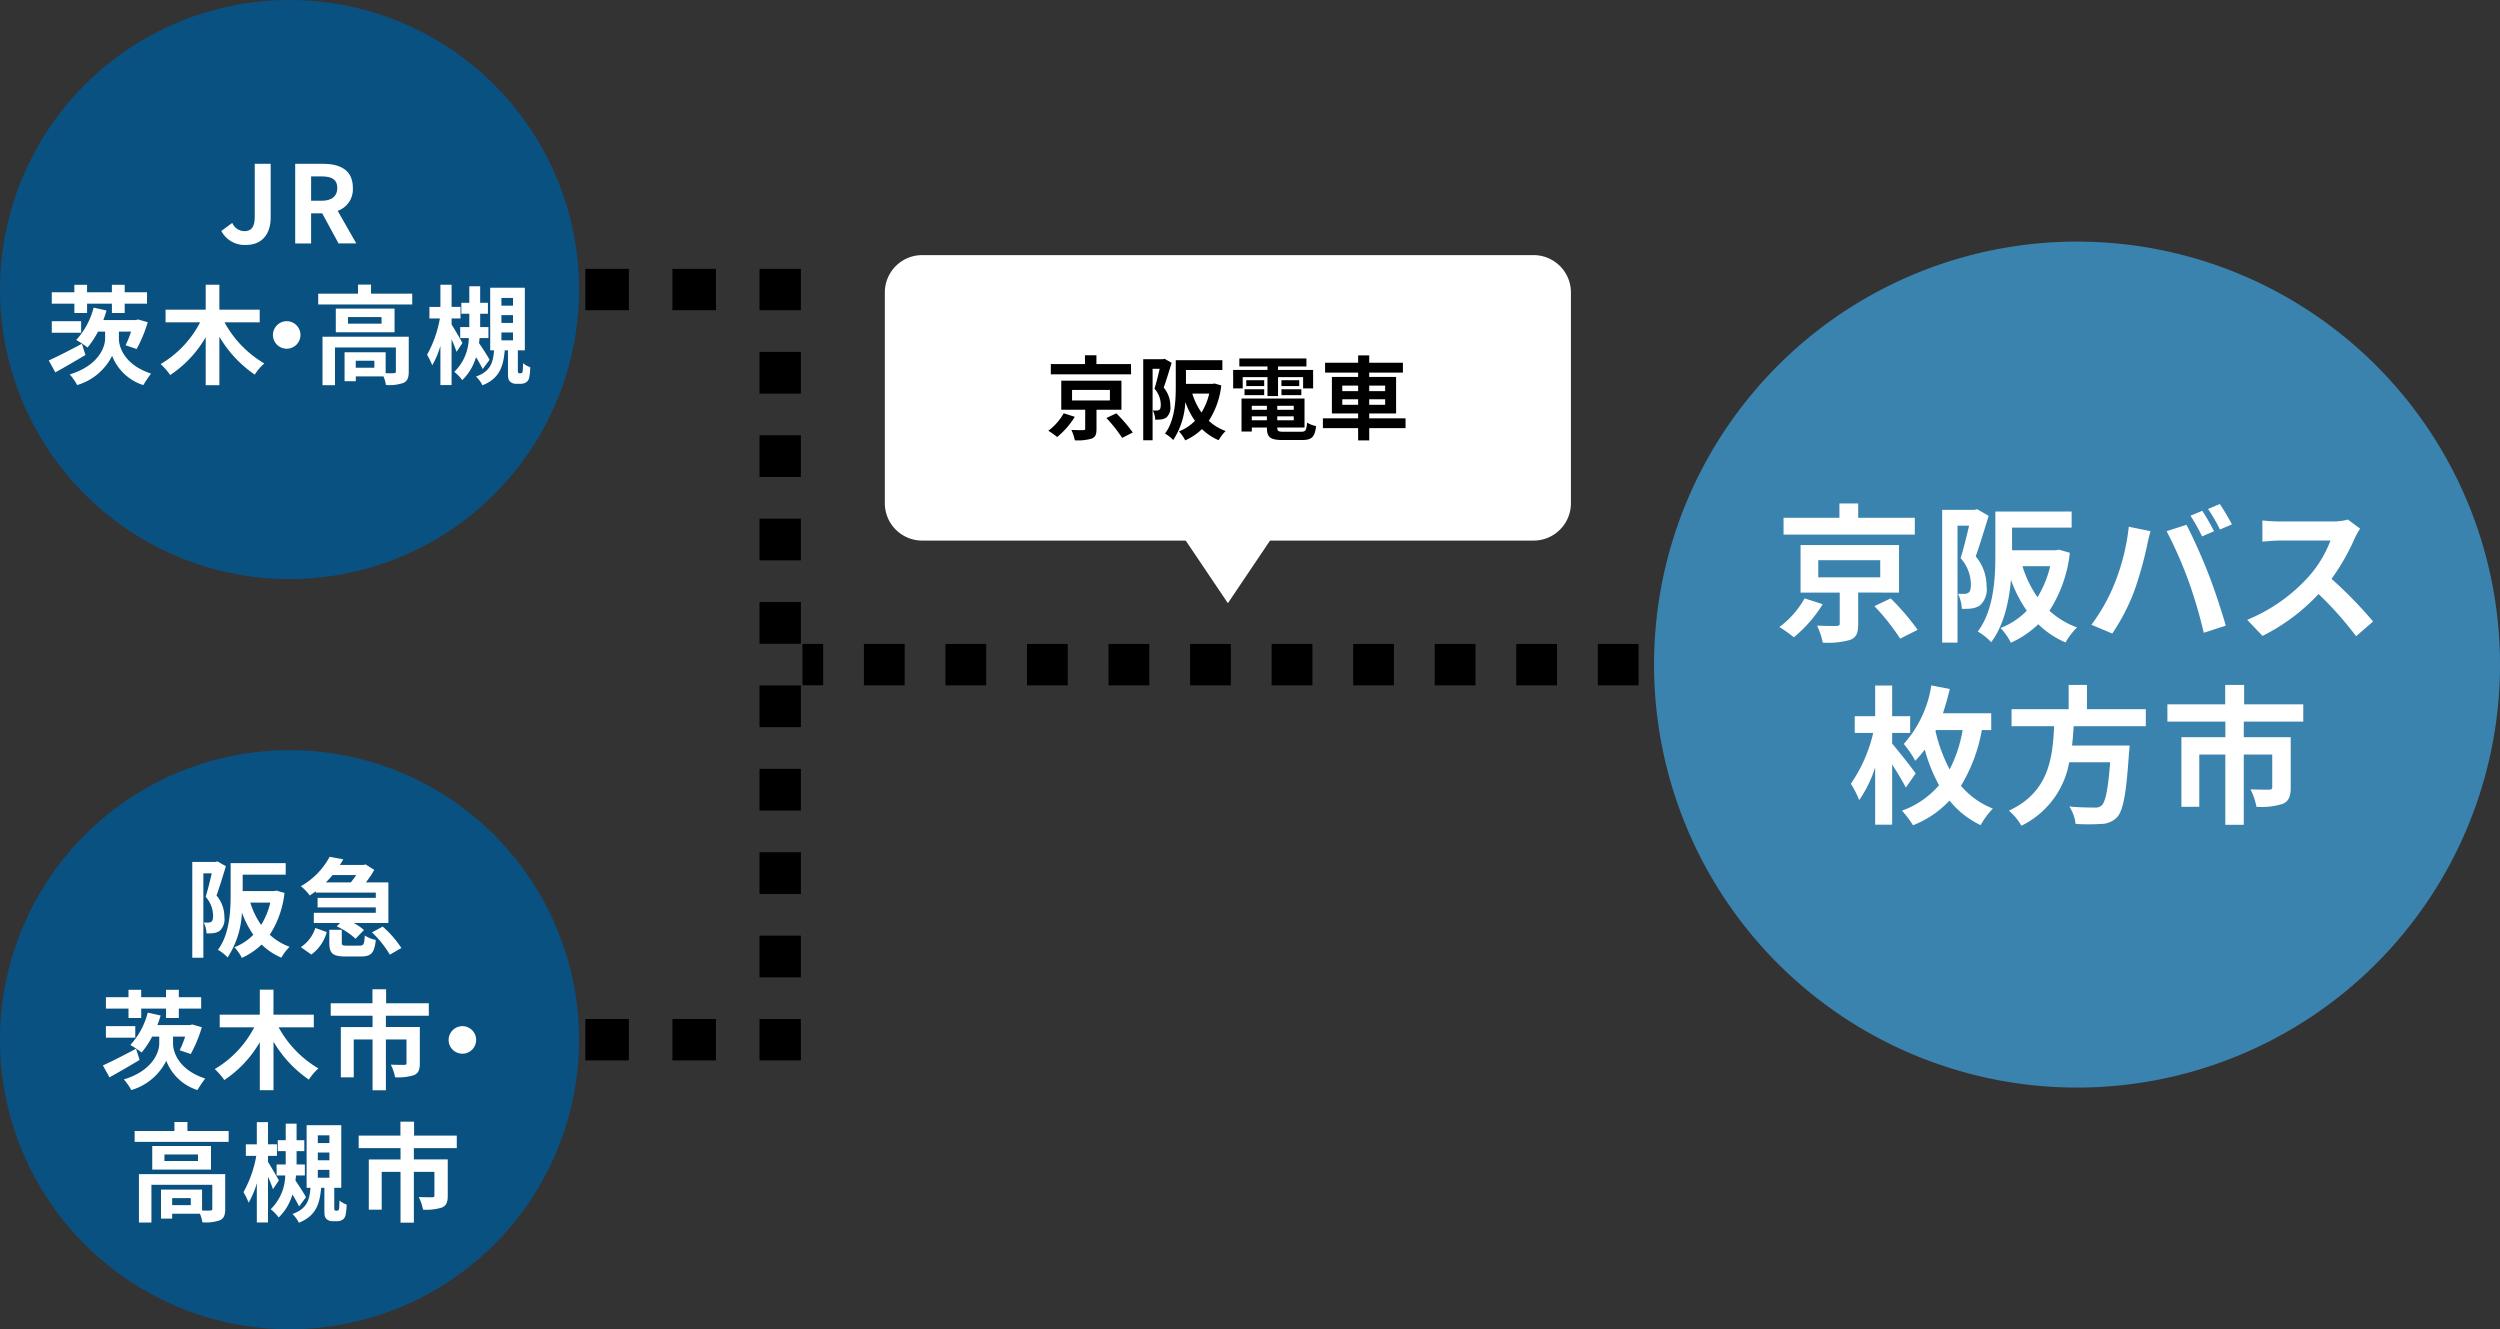 <svg id="グループ_10497" data-name="グループ 10497" xmlns="http://www.w3.org/2000/svg" xmlns:xlink="http://www.w3.org/1999/xlink" width="302.144" height="160.648" viewBox="0 0 302.144 160.648">
  <rect x="0" y="0" width="302.144" height="160.648" fill="#333333" stroke="none"/>
  <defs>
    <clipPath id="clip-path">
      <rect id="長方形_3691" data-name="長方形 3691" width="302.144" height="160.648" fill="none"/>
    </clipPath>
  </defs>
  <path id="パス_6643" data-name="パス 6643" d="M96.984,82.824h2.5v-5h-2.5"/>
  <path id="パス_6644" data-name="パス 6644" d="M271.948,82.824h4.927v-5h-4.927Zm-9.855,0h4.928v-5h-4.928Zm-9.855,0h4.927v-5h-4.927Zm-9.855,0h4.928v-5h-4.928Zm-9.855,0h4.927v-5h-4.927Zm-9.855,0H227.6v-5h-4.928Zm-9.855,0h4.927v-5h-4.927Zm-9.856,0h4.928v-5h-4.928Zm-9.855,0h4.927v-5h-4.927Zm-9.855,0h4.927v-5h-4.927Zm-9.855,0h4.927v-5H173.4Zm-9.855,0h4.927v-5h-4.927Zm-9.855,0h4.928v-5h-4.928Zm-9.855,0h4.927v-5h-4.927Zm-9.855,0H138.9v-5h-4.928Zm-9.855,0h4.927v-5h-4.927Zm-9.856,0h4.927v-5h-4.927Zm-9.855,0h4.927v-5h-4.927Z"/>
  <path id="パス_6645" data-name="パス 6645" d="M281.8,82.824h2.5v-5h-2.5"/>
  <path id="パス_6646" data-name="パス 6646" d="M62.982,128.157h2.5v-5h-2.5"/>
  <path id="パス_6647" data-name="パス 6647" d="M81.268,128.157H86.53v-5H81.268Zm-10.524,0h5.262v-5H70.744Z"/>
  <rect id="長方形_3689" data-name="長方形 3689" width="5" height="5" transform="translate(91.792 123.157)"/>
  <path id="パス_6648" data-name="パス 6648" d="M96.792,42.53h-5v5.039h5Zm0,10.078h-5v5.039h5Zm0,10.079h-5v5.039h5Zm0,10.078h-5V77.8h5Zm0,10.078h-5v5.039h5Zm0,10.079h-5v5.039h5Zm0,10.078h-5v5.039h5Zm0,10.079h-5v5.039h5Z"/>
  <rect id="長方形_3690" data-name="長方形 3690" width="5" height="5" transform="translate(91.792 32.491)"/>
  <path id="パス_6649" data-name="パス 6649" d="M76.006,32.491H70.744v5h5.262Zm10.524,0H81.268v5H86.53Z"/>
  <path id="パス_6650" data-name="パス 6650" d="M65.482,32.49h-2.5v5h2.5"/>
  <g id="グループ_10492" data-name="グループ 10492">
    <g id="グループ_10491" data-name="グループ 10491" clip-path="url(#clip-path)">
      <path id="パス_6651" data-name="パス 6651" d="M69.982,34.99A34.991,34.991,0,1,1,34.991,0,34.991,34.991,0,0,1,69.982,34.99" fill="#095181"/>
      <path id="パス_6652" data-name="パス 6652" d="M26.746,27.914l1.326-.976a1.619,1.619,0,0,0,1.43,1c.845,0,1.287-.455,1.287-1.78V19.8h1.924v6.512c0,1.808-.91,3.289-2.977,3.289a3.175,3.175,0,0,1-2.99-1.689" fill="#fff"/>
      <path id="パス_6653" data-name="パス 6653" d="M40.916,29.421l-1.976-3.64H37.6v3.64H35.677V19.8h3.354c2.015,0,3.614.7,3.614,2.912a2.754,2.754,0,0,1-1.833,2.769l2.249,3.939ZM37.6,24.26h1.248c1.235,0,1.911-.521,1.911-1.547s-.676-1.391-1.911-1.391H37.6Z" fill="#fff"/>
      <path id="パス_6654" data-name="パス 6654" d="M10.327,42.9c-1.209.728-2.561,1.508-3.64,2.106l-.793-1.443c.988-.442,2.548-1.235,4-2.015ZM8.988,36.7H6.258V35.319h2.73v-.9h1.534v.9h3v-.9h1.547v.9h2.7V36.7h-2.7v1.131H13.525V36.7h-3v1.131H8.988Zm.819,3.511H6.258V38.816H9.807Zm4.563.715c0,1.065.715,3.185,3.887,4.225a14.486,14.486,0,0,0-.936,1.391A5.976,5.976,0,0,1,13.551,43a6.885,6.885,0,0,1-4.225,3.536,7.126,7.126,0,0,0-.9-1.287c3.406-1.027,4.277-3.225,4.277-4.329v-.845h-.858A10.083,10.083,0,0,1,10.574,42a10.381,10.381,0,0,0-1.365-.91,9.074,9.074,0,0,0,2.106-3.913l1.56.35c-.117.391-.247.781-.39,1.158h3.939l.26-.078,1.17.337a16.386,16.386,0,0,1-1.339,3.238l-1.339-.455a12.083,12.083,0,0,0,.663-1.651H14.37Z" fill="#fff"/>
      <path id="パス_6655" data-name="パス 6655" d="M27.136,38.96a12.894,12.894,0,0,0,4.81,4.966,6.07,6.07,0,0,0-1.157,1.352,14.4,14.4,0,0,1-4.277-4.589v5.863H24.861v-5.8a13.741,13.741,0,0,1-4.29,4.575,7.946,7.946,0,0,0-1.158-1.325,12.5,12.5,0,0,0,4.772-5.045H20.011V37.426h4.85V34.41h1.651v3.016h4.875V38.96Z" fill="#fff"/>
      <path id="パス_6656" data-name="パス 6656" d="M34.65,38.817a1.664,1.664,0,1,1-1.664,1.664,1.676,1.676,0,0,1,1.664-1.664" fill="#fff"/>
      <path id="パス_6657" data-name="パス 6657" d="M49.821,35.489V36.8H38.458V35.489h4.811V34.4h1.573v1.092ZM49.4,44.915c0,.714-.143,1.13-.65,1.365a5.206,5.206,0,0,1-2.106.247,4.371,4.371,0,0,0-.3-1.04H43v.585H41.644v-3.5H46.61V45.1c.442.014.845.014.988,0,.195-.012.247-.052.247-.208v-2.9H40.487v4.563H38.979V40.7H49.4Zm-1.716-4.759h-7.1V37.3h7.1Zm-1.573-1.833H42.06v.793h4.056ZM45.245,43.6h-2.25v.846h2.25Z" fill="#fff"/>
      <path id="パス_6658" data-name="パス 6658" d="M55.177,42.522a16.164,16.164,0,0,0-.6-1.508V46.54H53.227V41.794a10.374,10.374,0,0,1-.988,2.353,8.938,8.938,0,0,0-.624-1.273,14.014,14.014,0,0,0,1.547-4.382H51.9v-1.4h1.327V34.41h1.352v2.678h1.079v1.4H54.579v.728c.338.533,1.144,1.911,1.313,2.237Zm3.159,2.08a16.262,16.262,0,0,0-.806-1.442,6.321,6.321,0,0,1-1.664,2.782,4.976,4.976,0,0,0-.962-1,5.827,5.827,0,0,0,1.755-4.082h-1.04V39.532h1.1V37.92h-.962V36.594h.962v-2h1.313v2h.936V37.92h-.936v1.612h1v1.326H57.959c-.013.208-.039.4-.065.611.481.7,1.014,1.522,1.274,2.015Zm4.576.521.169-.052a.451.451,0,0,0,.091-.208c.013-.144.039-.533.039-.976a2.842,2.842,0,0,0,.871.494,7.193,7.193,0,0,1-.143,1.339.9.9,0,0,1-.364.494,1.151,1.151,0,0,1-.611.169h-.572a1.028,1.028,0,0,1-.767-.286c-.182-.194-.234-.4-.234-1.1V42.34H61c-.169,1.99-.65,3.407-2.691,4.225a3.591,3.591,0,0,0-.78-1.053c1.729-.624,2.067-1.65,2.184-3.172h-.468V34.774h4.186V42.34h-.845v2.548l.039.169.143.066ZM60.6,36.945H62v-.936H60.6Zm0,2.08H62v-.936H60.6Zm0,2.106H62v-.949H60.6Z" fill="#fff"/>
      <path id="パス_6659" data-name="パス 6659" d="M69.982,125.657A34.991,34.991,0,1,1,34.991,90.666a34.991,34.991,0,0,1,34.991,34.991" fill="#095181"/>
      <path id="パス_6660" data-name="パス 6660" d="M27.3,104.69c-.338,1.106-.767,2.523-1.131,3.537a4,4,0,0,1,.949,2.613,1.908,1.908,0,0,1-.572,1.664,1.842,1.842,0,0,1-.754.273,5.558,5.558,0,0,1-.832.026,3.278,3.278,0,0,0-.338-1.313c.234.013.4.013.572.013a.673.673,0,0,0,.364-.117c.143-.1.195-.364.195-.728a3.48,3.48,0,0,0-.9-2.275c.26-.819.533-1.95.741-2.834H24.578v10.2H23.239V104.171H26.06l.221-.065Zm7.085,3.225a11.648,11.648,0,0,1-1.781,5.057A7.139,7.139,0,0,0,35,114.428a6.158,6.158,0,0,0-1,1.313,7.854,7.854,0,0,1-2.379-1.586,8.507,8.507,0,0,1-2.392,1.612,5.426,5.426,0,0,0-.9-1.286,6.459,6.459,0,0,0,2.288-1.509,11.151,11.151,0,0,1-1.378-2.691,10.8,10.8,0,0,1-1.729,5.434,5.022,5.022,0,0,0-1.17-.923c1.417-1.9,1.534-4.68,1.534-6.683v-3.795h6.656v1.4h-5.2v1.975h3.822l.26-.051Zm-4.134,1.17a9.5,9.5,0,0,0,1.313,2.7,9.22,9.22,0,0,0,1.105-2.7Z" fill="#fff"/>
      <path id="パス_6661" data-name="パス 6661" d="M38.163,107.72c-.234.169-.468.338-.728.507a5.185,5.185,0,0,0-1.079-1.118,8.953,8.953,0,0,0,3.484-3.562l1.651.312c-.13.222-.273.455-.416.676h2.86l.247-.065,1.053.663a11.789,11.789,0,0,1-1.014,1.508h2.717v4.914H42.765a6.66,6.66,0,0,1,1.222.846l-1.014,1.053a8.907,8.907,0,0,0-2.275-1.5l.4-.4H37.929v-1.234h7.488v-.65H38.384v-1.158h7.033v-.636H38.163Zm-1.807,6.747a4.363,4.363,0,0,0,1.755-2.313l1.378.494a4.979,4.979,0,0,1-1.859,2.717Zm3.835-8.71c-.247.3-.52.6-.806.884H42.4a10.87,10.87,0,0,0,.65-.884Zm3.3,8.529c.442,0,.533-.156.6-1.222a3.688,3.688,0,0,0,1.326.532c-.169,1.613-.585,2-1.781,2H41.751c-1.586,0-1.95-.4-1.95-1.676v-1.547h1.508V113.9c0,.351.091.39.624.39Zm2.756-2.3a12.258,12.258,0,0,1,2.262,2.587l-1.391.806a12.528,12.528,0,0,0-2.158-2.692Z" fill="#fff"/>
      <path id="パス_6662" data-name="パス 6662" d="M16.87,128.1c-1.209.728-2.561,1.508-3.64,2.106l-.794-1.443c.989-.442,2.549-1.235,4.005-2.015Zm-1.339-6.2H12.8v-1.378h2.73v-.9h1.534v.9h3v-.9h1.547v.9h2.7V121.9h-2.7v1.131H20.068V121.9h-3v1.131H15.531Zm.819,3.511H12.8v-1.392H16.35Zm4.563.715c0,1.065.715,3.185,3.887,4.225a14.485,14.485,0,0,0-.936,1.391,5.976,5.976,0,0,1-3.77-3.536,6.885,6.885,0,0,1-4.225,3.536,7.126,7.126,0,0,0-.9-1.287c3.406-1.027,4.277-3.225,4.277-4.329v-.845h-.858a10.083,10.083,0,0,1-1.274,1.924,10.38,10.38,0,0,0-1.365-.91,9.074,9.074,0,0,0,2.106-3.913l1.56.35c-.117.391-.247.781-.39,1.158h3.939l.26-.078,1.17.337a16.386,16.386,0,0,1-1.339,3.238l-1.339-.455a12.083,12.083,0,0,0,.663-1.651H20.913Z" fill="#fff"/>
      <path id="パス_6663" data-name="パス 6663" d="M33.678,124.163a12.9,12.9,0,0,0,4.811,4.966,6.074,6.074,0,0,0-1.158,1.352,14.431,14.431,0,0,1-4.277-4.589v5.863H31.4v-5.8a13.735,13.735,0,0,1-4.29,4.576,7.987,7.987,0,0,0-1.157-1.326,12.5,12.5,0,0,0,4.771-5.044H26.554v-1.534H31.4v-3.017h1.651v3.017h4.875v1.534Z" fill="#fff"/>
      <path id="パス_6664" data-name="パス 6664" d="M46.639,122.758v1.365h4.1v4.394c0,.741-.156,1.183-.689,1.417a6.2,6.2,0,0,1-2.3.261,5.544,5.544,0,0,0-.52-1.522c.65.026,1.417.026,1.625.026s.273-.065.273-.208v-2.86H46.639v6.136H45.027v-6.136H42.752V130.2h-1.56v-6.072h3.835v-1.365H39.97V121.25h5.044v-1.69h1.651v1.69h5.161v1.508Z" fill="#fff"/>
      <path id="パス_6665" data-name="パス 6665" d="M55.882,124.019a1.664,1.664,0,1,1-1.664,1.664,1.676,1.676,0,0,1,1.664-1.664" fill="#fff"/>
      <path id="パス_6666" data-name="パス 6666" d="M27.634,136.691V138H16.271v-1.313h4.811V135.6h1.572v1.092Zm-.416,9.426c0,.715-.143,1.131-.651,1.365a5.206,5.206,0,0,1-2.106.247,4.367,4.367,0,0,0-.3-1.04H20.808v.585H19.457v-3.5h4.965V146.3c.443.014.846.014.989,0,.194-.012.247-.051.247-.208v-2.9H18.3v4.563H16.791V141.9H27.218ZM25.5,141.358H18.4V138.5h7.1Zm-1.573-1.833H19.872v.793h4.056Zm-.87,5.278h-2.25v.846h2.25Z" fill="#fff"/>
      <path id="パス_6667" data-name="パス 6667" d="M32.989,143.724a16.162,16.162,0,0,0-.6-1.508v5.526H31.039V143a10.319,10.319,0,0,1-.988,2.352,8.884,8.884,0,0,0-.624-1.273,13.989,13.989,0,0,0,1.547-4.382H29.713v-1.4h1.326v-2.679h1.352v2.679H33.47v1.4H32.391v.728c.338.534,1.144,1.912,1.313,2.237Zm3.159,2.08a16.4,16.4,0,0,0-.806-1.442,6.315,6.315,0,0,1-1.664,2.782,5,5,0,0,0-.962-1,5.827,5.827,0,0,0,1.755-4.082h-1.04v-1.326h1.1v-1.611h-.962V137.8h.962v-2h1.313v2h.936v1.327h-.936v1.611h1v1.326H35.771c-.013.208-.039.4-.064.611.481.7,1.013,1.522,1.273,2.015Zm4.577.521.169-.052a.446.446,0,0,0,.09-.208c.014-.144.039-.533.039-.976a2.858,2.858,0,0,0,.872.495,7.26,7.26,0,0,1-.144,1.338.906.906,0,0,1-.363.5,1.163,1.163,0,0,1-.612.168h-.571a1.025,1.025,0,0,1-.767-.286c-.183-.194-.234-.4-.234-1.1v-2.652h-.391c-.168,1.989-.649,3.406-2.69,4.224a3.612,3.612,0,0,0-.781-1.053c1.729-.624,2.067-1.65,2.184-3.171h-.468v-7.567h4.187v7.567H40.4v2.547l.039.169.144.066Zm-2.314-8.178h1.4v-.936h-1.4Zm0,2.08h1.4v-.936h-1.4Zm0,2.107h1.4v-.949h-1.4Z" fill="#fff"/>
      <path id="パス_6668" data-name="パス 6668" d="M50.019,138.758v1.365h4.095v4.394c0,.741-.156,1.183-.689,1.417a6.2,6.2,0,0,1-2.3.261,5.544,5.544,0,0,0-.52-1.522c.65.026,1.417.026,1.625.026s.273-.065.273-.208v-2.86H50.019v6.136H48.407v-6.136H46.132V146.2h-1.56v-6.072h3.835v-1.365H43.35V137.25h5.044v-1.69h1.651v1.69h5.161v1.508Z" fill="#fff"/>
      <path id="パス_6669" data-name="パス 6669" d="M302.144,80.324A51.12,51.12,0,1,1,251.025,29.2a51.119,51.119,0,0,1,51.119,51.119" fill="#3b83af"/>
      <path id="パス_6670" data-name="パス 6670" d="M220.291,73.022a16.267,16.267,0,0,1-3.493,4,15.692,15.692,0,0,0-1.746-1.242A11.007,11.007,0,0,0,218.1,72.32Zm11.128-8.408H215.556V62.579h6.752V60.85h2.268v1.729h6.843Zm-6.843,7v3.8c0,1.081-.2,1.621-.99,1.926a9.78,9.78,0,0,1-3.295.325,8.529,8.529,0,0,0-.684-2.053c.918.036,2.052.055,2.34.036.325-.018.4-.072.4-.306V71.618h-4.736V65.875h11.9v5.743Zm-4.825-1.837h7.49v-2.07h-7.49ZM228.5,72.32a28.592,28.592,0,0,1,3.259,3.8l-2.107,1.062a27.021,27.021,0,0,0-3.115-3.924Z" fill="#fff"/>
      <path id="パス_6671" data-name="パス 6671" d="M240.344,62.345c-.469,1.53-1.062,3.493-1.566,4.9a5.542,5.542,0,0,1,1.314,3.619,2.639,2.639,0,0,1-.793,2.3,2.556,2.556,0,0,1-1.044.378,7.7,7.7,0,0,1-1.152.036,4.555,4.555,0,0,0-.468-1.818c.323.018.558.018.792.018a.932.932,0,0,0,.5-.162c.2-.144.271-.5.271-1.008a4.819,4.819,0,0,0-1.244-3.152c.361-1.134.739-2.7,1.027-3.924h-1.4V77.667h-1.854V61.624h3.907l.307-.089Zm9.813,4.465a16.133,16.133,0,0,1-2.467,7,9.874,9.874,0,0,0,3.331,2.016,8.576,8.576,0,0,0-1.387,1.82,10.9,10.9,0,0,1-3.295-2.2,11.776,11.776,0,0,1-3.312,2.233,7.578,7.578,0,0,0-1.242-1.782,8.91,8.91,0,0,0,3.168-2.089,15.466,15.466,0,0,1-1.909-3.727c-.233,2.611-.864,5.51-2.394,7.527a6.958,6.958,0,0,0-1.62-1.279c1.962-2.629,2.124-6.482,2.124-9.255V61.823h9.218v1.944h-7.2V66.5h5.294l.361-.072Zm-5.726,1.621a13.169,13.169,0,0,0,1.818,3.745,12.785,12.785,0,0,0,1.531-3.745Z" fill="#fff"/>
      <path id="パス_6672" data-name="パス 6672" d="M257.281,63.66l2.629.54c-.162.523-.36,1.4-.433,1.8a45.016,45.016,0,0,1-1.53,5.419,24.708,24.708,0,0,1-2.665,5.149l-2.52-1.061A21.72,21.72,0,0,0,255.57,70.5a25.923,25.923,0,0,0,1.711-6.842m4.573.54,2.395-.774c.738,1.386,1.98,4.159,2.646,5.906.649,1.62,1.6,4.5,2.108,6.283l-2.665.864a55.635,55.635,0,0,0-1.873-6.355,50.385,50.385,0,0,0-2.611-5.924m5.726,0-1.441.63a22.712,22.712,0,0,0-1.4-2.5l1.423-.594c.449.666,1.08,1.8,1.422,2.467m2.161-.828L268.3,64a19.129,19.129,0,0,0-1.441-2.484l1.422-.6a27.791,27.791,0,0,1,1.459,2.449" fill="#fff"/>
      <path id="パス_6673" data-name="パス 6673" d="M285.238,63.893a8.449,8.449,0,0,0-.631,1.116,26.476,26.476,0,0,1-2.826,4.952,50.52,50.52,0,0,1,5.023,5.15l-2.052,1.782a41.224,41.224,0,0,0-4.537-5.1,23.725,23.725,0,0,1-6.771,5.06l-1.854-1.944a20.411,20.411,0,0,0,7.381-5.167,13.948,13.948,0,0,0,2.684-4.413H275.55c-.755,0-1.746.109-2.124.126V62.9a20.11,20.11,0,0,0,2.124.126h6.338a6.5,6.5,0,0,0,1.873-.234Z" fill="#fff"/>
      <path id="パス_6674" data-name="パス 6674" d="M230.336,95.184c-.36-.7-1.009-1.8-1.656-2.791v7.275h-2.053V92.736A14.752,14.752,0,0,1,224.7,96.7a11.991,11.991,0,0,0-1.009-1.981,17.937,17.937,0,0,0,2.7-6.139H224.16V86.56h2.467V82.85h2.053v3.71h2.178v2.017H228.68v1.3c.756.864,2.484,3.06,2.844,3.6Zm9.183-6.95A19.6,19.6,0,0,1,237,94.968a9.663,9.663,0,0,0,3.853,2.755,9.359,9.359,0,0,0-1.476,2,10.67,10.67,0,0,1-3.764-2.97A12.01,12.01,0,0,1,231.2,99.74a12.268,12.268,0,0,0-1.332-1.765,10.633,10.633,0,0,0,4.483-3.079,19.269,19.269,0,0,1-1.729-4.3,13.536,13.536,0,0,1-1.152,1.35,11.645,11.645,0,0,0-1.386-2.034,13.7,13.7,0,0,0,3.331-7.076l2.233.432c-.235.991-.523,2-.829,2.935h5.834v2.034Zm-5.6.126a19.113,19.113,0,0,0,1.711,4.628,16.082,16.082,0,0,0,1.566-4.754h-3.223Z" fill="#fff"/>
      <path id="パス_6675" data-name="パス 6675" d="M250.622,87.766c-.054.774-.108,1.566-.2,2.341h6.95a8.73,8.73,0,0,1-.072.935c-.324,4.9-.7,6.914-1.422,7.707a2.661,2.661,0,0,1-1.945.829,24.871,24.871,0,0,1-3.079,0,4.98,4.98,0,0,0-.756-2.107c1.243.126,2.5.126,3.025.126a1.155,1.155,0,0,0,.864-.234c.468-.4.792-1.963,1.044-5.24h-4.951a10.571,10.571,0,0,1-5.779,7.67,6.881,6.881,0,0,0-1.513-1.818c4.861-2.251,5.275-6.356,5.474-10.209h-5.15V85.713h6.9V82.779h2.215v2.934h7.112v2.053Z" fill="#fff"/>
      <path id="パス_6676" data-name="パス 6676" d="M271.179,87.208V89.1h5.672v6.086c0,1.026-.217,1.638-.955,1.962a8.562,8.562,0,0,1-3.187.361,7.738,7.738,0,0,0-.719-2.108c.9.037,1.961.037,2.25.037s.377-.09.377-.289V91.187h-3.438v8.5h-2.232v-8.5H265.8v6.321h-2.16V89.1h5.312V87.208h-7.005V85.12h6.986V82.779h2.287V85.12h7.148v2.088Z" fill="#fff"/>
      <path id="パス_6677" data-name="パス 6677" d="M185.344,65.333H111.453a4.514,4.514,0,0,1-4.514-4.514V35.347a4.514,4.514,0,0,1,4.514-4.514h73.891a4.514,4.514,0,0,1,4.514,4.514V60.819a4.514,4.514,0,0,1-4.514,4.514" fill="#fff"/>
      <path id="パス_6678" data-name="パス 6678" d="M154.586,63.708,148.4,72.9l-6.188-9.188Z" fill="#fff"/>
      <path id="パス_6679" data-name="パス 6679" d="M129.9,50.377a9.985,9.985,0,0,1-2.134,2.441,9.44,9.44,0,0,0-1.068-.76,6.7,6.7,0,0,0,1.86-2.111Zm6.8-5.139H127V44h4.126V42.939h1.386V44h4.18Zm-4.18,4.279V51.84c0,.66-.122.99-.606,1.175a5.954,5.954,0,0,1-2.013.2,5.252,5.252,0,0,0-.418-1.254c.561.021,1.254.033,1.43.021.2-.012.242-.045.242-.187V49.517h-2.893V46.008h7.272v3.509ZM129.566,48.4h4.576V47.13h-4.576Zm5.347,1.551a17.477,17.477,0,0,1,1.991,2.32l-1.287.651a16.5,16.5,0,0,0-1.9-2.4Z"/>
      <path id="パス_6680" data-name="パス 6680" d="M141.6,43.851c-.286.936-.649,2.135-.957,2.992a3.4,3.4,0,0,1,.8,2.213,1.616,1.616,0,0,1-.485,1.409,1.586,1.586,0,0,1-.637.23,4.733,4.733,0,0,1-.705.021,2.761,2.761,0,0,0-.286-1.111c.2.012.341.012.485.012a.567.567,0,0,0,.307-.1c.121-.088.165-.308.165-.615a2.944,2.944,0,0,0-.758-1.926c.219-.693.451-1.65.627-2.4H139.3v8.637h-1.133v-9.8h2.388l.187-.055Zm6,2.729a9.864,9.864,0,0,1-1.508,4.279,6.009,6.009,0,0,0,2.035,1.232,5.2,5.2,0,0,0-.846,1.112,6.614,6.614,0,0,1-2.014-1.342,7.175,7.175,0,0,1-2.024,1.363,4.637,4.637,0,0,0-.759-1.088,5.441,5.441,0,0,0,1.936-1.277,9.435,9.435,0,0,1-1.166-2.277,9.129,9.129,0,0,1-1.464,4.6,4.261,4.261,0,0,0-.99-.781c1.2-1.605,1.3-3.961,1.3-5.654V43.533h5.633V44.72h-4.4v1.672h3.236l.22-.043Zm-3.5.99a8.055,8.055,0,0,0,1.111,2.289,7.781,7.781,0,0,0,.935-2.289Z"/>
      <path id="パス_6681" data-name="パス 6681" d="M150.191,46.943h-1.155V44.71h4.148v-.417h-3.4v-.969h8.109v.969H154.46v.417H158.7v2.233h-1.21V45.58H154.46v2.287h-1.276V45.58h-2.993Zm7.052,5.236c.55,0,.65-.164.726-1.1a3.373,3.373,0,0,0,1.09.418c-.155,1.32-.507,1.683-1.705,1.683h-2.311c-1.508,0-1.926-.318-1.926-1.474v-.034h-1.826v.485h-1.243V48.164h7.613v3.509h-3.289v.034c0,.408.12.472.792.472Zm-6.832-5.136h2.376v.715h-2.376Zm2.376-.385H150.62v-.705h2.167Zm-1.5,2.871h1.826v-.484h-1.826Zm1.826.791h-1.826v.475h1.826Zm3.246-1.276h-1.991v.484h1.991Zm0,1.276h-1.991v.475h1.991Zm.66-3.662h-2.146v-.705h2.146Zm-2.145.385h2.4v.715h-2.4Z"/>
      <path id="パス_6682" data-name="パス 6682" d="M169.871,51.74h-4.39v1.484H164.14V51.74h-4.258V50.562h4.258v-.594h-3.169V45.556h3.169v-.527h-3.994V43.841h3.994v-.892h1.341v.892h4.071v1.188h-4.071v.527h3.247v4.412h-3.247v.594h4.39Zm-7.645-4.467h1.914V46.6h-1.914Zm1.914.979h-1.914v.672h1.914Zm1.341-.979h1.926V46.6h-1.926Zm1.926.979h-1.926v.672h1.926Z"/>
    </g>
  </g>
</svg>
